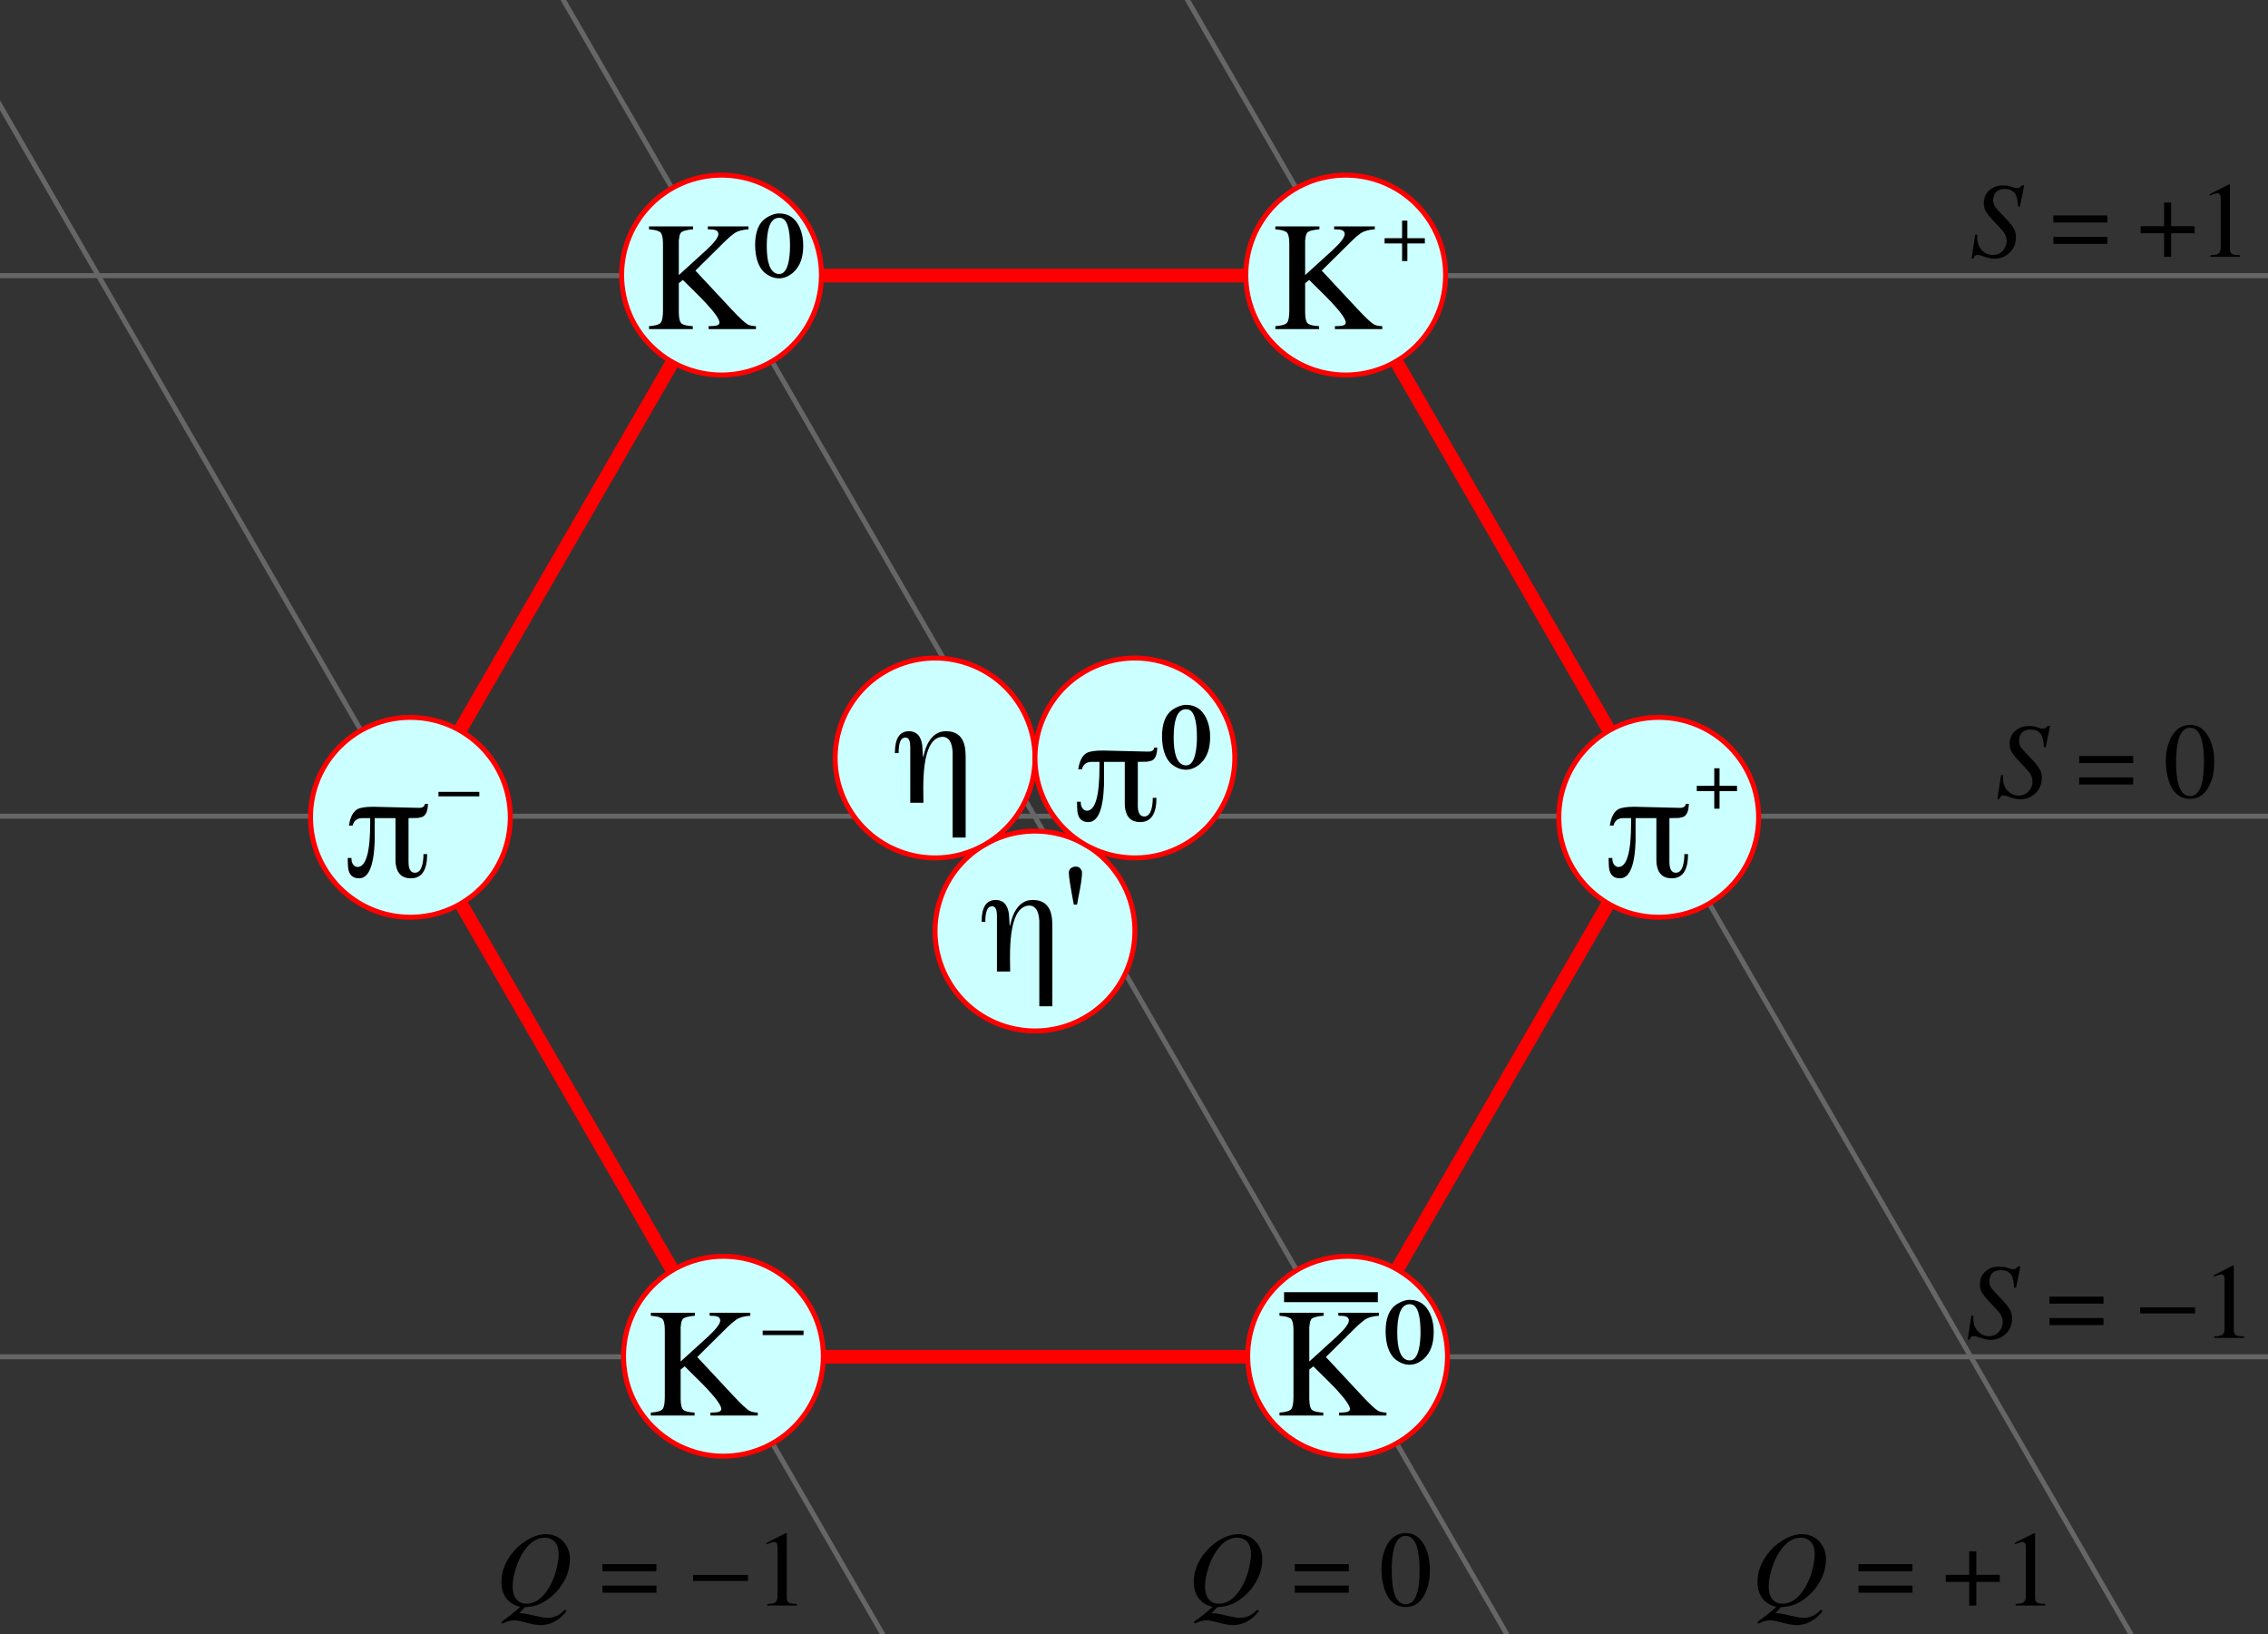 <?xml version="1.0" encoding="UTF-8" standalone="no"?>
<!-- Created with Inkscape (http://www.inkscape.org/) -->
<svg
   xmlns:svg="http://www.w3.org/2000/svg"
   xmlns="http://www.w3.org/2000/svg"
   version="1.0"
   width="909"
   height="655"
   id="svg2">
  <rect width="100%" height="100%" fill="#333333" stroke="none"/>
  <defs
     id="defs4">
    <marker
       refX="0"
       refY="0"
       orient="auto"
       id="DotL"
       style="overflow:visible">
      <path
         d="M -2.5,-1 C -2.5,1.76 -4.74,4 -7.5,4 C -10.26,4 -12.5,1.76 -12.5,-1 C -12.5,-3.76 -10.26,-6 -7.5,-6 C -4.74,-6 -2.5,-3.76 -2.5,-1 z"
         transform="matrix(0.8,0,0,0.8,5.92,0.8)"
         id="path3395"
         style="fill-rule:evenodd;stroke:#000000;stroke-width:1pt;marker-start:none;marker-end:none" />
    </marker>
  </defs>
  <g
     transform="translate(274.5,-307.719)"
     id="layer1">
    <path
       d="M 584.673,971.474 L 195.405,297.243"
       id="path3313"
       style="fill:none;fill-opacity:1;fill-rule:evenodd;stroke:#666666;stroke-width:2;stroke-linecap:square;stroke-linejoin:bevel;stroke-miterlimit:4;stroke-dasharray:none;stroke-dashoffset:0;stroke-opacity:1" />
    <path
       d="M 84.356,971.474 L -310.312,287.889"
       id="path3318"
       style="fill:none;fill-opacity:1;fill-rule:evenodd;stroke:#666666;stroke-width:2;stroke-linecap:square;stroke-linejoin:bevel;stroke-miterlimit:4;stroke-dasharray:none;stroke-dashoffset:0;stroke-opacity:1" />
    <path
       d="M 334.514,971.474 L -56.249,294.651"
       id="path3320"
       style="fill:none;fill-opacity:1;fill-rule:evenodd;stroke:#666666;stroke-width:2;stroke-linecap:square;stroke-linejoin:bevel;stroke-miterlimit:4;stroke-dasharray:none;stroke-dashoffset:0;stroke-opacity:1" />
    <path
       d="M -286.881,851.465 L 654.061,851.465"
       id="path3324"
       style="fill:none;fill-rule:evenodd;stroke:#666666;stroke-width:2;stroke-linecap:butt;stroke-linejoin:miter;stroke-miterlimit:4;stroke-dasharray:none;stroke-opacity:1" />
    <path
       d="M -286.881,634.821 L 654.061,634.821"
       id="path3326"
       style="fill:none;fill-rule:evenodd;stroke:#666666;stroke-width:2;stroke-linecap:butt;stroke-linejoin:miter;stroke-miterlimit:4;stroke-dasharray:none;stroke-opacity:1" />
    <path
       d="M -286.881,418.178 L 654.061,418.178"
       id="path3322"
       style="fill:none;fill-rule:evenodd;stroke:#666666;stroke-width:2;stroke-linecap:butt;stroke-linejoin:miter;stroke-miterlimit:4;stroke-dasharray:none;stroke-opacity:1" />
    <path
       d="M 539.727,110.458 L 664.806,327.102 L 539.727,543.746 L 289.568,543.746 L 164.489,327.102 L 289.568,110.458 L 539.727,110.458 z"
       transform="translate(-274.5,307.719)"
       id="path2541"
       style="opacity:1;fill:none;fill-opacity:1;fill-rule:evenodd;stroke:#ff0000;stroke-width:5.5;stroke-linecap:square;stroke-linejoin:bevel;stroke-miterlimit:4;stroke-dasharray:none;stroke-dashoffset:0;stroke-opacity:1" />
    <path
       d="M 578.522,109.607 C 578.527,131.724 560.599,149.656 538.482,149.656 C 516.365,149.656 498.438,131.724 498.443,109.607 C 498.438,87.49 516.365,69.559 538.482,69.559 C 560.599,69.559 578.527,87.49 578.522,109.607 L 578.522,109.607 z"
       transform="translate(-648.493,525.654)"
       id="path5167"
       style="opacity:1;fill:#ccffff;fill-opacity:1;fill-rule:evenodd;stroke:#ff0000;stroke-width:2;stroke-linecap:square;stroke-linejoin:bevel;stroke-miterlimit:4;stroke-dasharray:none;stroke-dashoffset:0;stroke-opacity:1" />
    <path
       d="M 578.522,109.607 C 578.527,131.724 560.599,149.656 538.482,149.656 C 516.365,149.656 498.438,131.724 498.443,109.607 C 498.438,87.49 516.365,69.559 538.482,69.559 C 560.599,69.559 578.527,87.49 578.522,109.607 L 578.522,109.607 z"
       transform="translate(-148.176,525.654)"
       id="path5169"
       style="opacity:1;fill:#ccffff;fill-opacity:1;fill-rule:evenodd;stroke:#ff0000;stroke-width:2;stroke-linecap:square;stroke-linejoin:bevel;stroke-miterlimit:4;stroke-dasharray:none;stroke-dashoffset:0;stroke-opacity:1" />
    <path
       d="M 578.522,109.607 C 578.527,131.724 560.599,149.656 538.482,149.656 C 516.365,149.656 498.438,131.724 498.443,109.607 C 498.438,87.49 516.365,69.559 538.482,69.559 C 560.599,69.559 578.527,87.49 578.522,109.607 L 578.522,109.607 z"
       transform="translate(-272.874,741.638)"
       id="path5171"
       style="opacity:1;fill:#ccffff;fill-opacity:1;fill-rule:evenodd;stroke:#ff0000;stroke-width:2;stroke-linecap:square;stroke-linejoin:bevel;stroke-miterlimit:4;stroke-dasharray:none;stroke-dashoffset:0;stroke-opacity:1" />
    <path
       d="M 578.522,109.607 C 578.527,131.724 560.599,149.656 538.482,149.656 C 516.365,149.656 498.438,131.724 498.443,109.607 C 498.438,87.49 516.365,69.559 538.482,69.559 C 560.599,69.559 578.527,87.49 578.522,109.607 L 578.522,109.607 z"
       transform="translate(-523.033,741.638)"
       id="path5173"
       style="opacity:1;fill:#ccffff;fill-opacity:1;fill-rule:evenodd;stroke:#ff0000;stroke-width:2;stroke-linecap:square;stroke-linejoin:bevel;stroke-miterlimit:4;stroke-dasharray:none;stroke-dashoffset:0;stroke-opacity:1" />
    <g
       transform="matrix(-0.5,0.866,-0.866,-0.5,760.325,830.872)"
       id="g5195">
      <path
         d="M 578.522,109.607 C 578.527,131.724 560.599,149.656 538.482,149.656 C 516.365,149.656 498.438,131.724 498.443,109.607 C 498.438,87.49 516.365,69.559 538.482,69.559 C 560.599,69.559 578.527,87.49 578.522,109.607 L 578.522,109.607 z"
         transform="matrix(0.5,-0.866,-0.866,-0.5,5.761,1133.105)"
         id="path5175"
         style="fill:#ccffff;fill-opacity:1;fill-rule:evenodd;stroke:#ff0000;stroke-width:2;stroke-linecap:square;stroke-linejoin:bevel;stroke-miterlimit:4;stroke-dasharray:none;stroke-dashoffset:0;stroke-opacity:1" />
      <path
         d="M 578.522,109.607 C 578.527,131.724 560.599,149.656 538.482,149.656 C 516.365,149.656 498.438,131.724 498.443,109.607 C 498.438,87.49 516.365,69.559 538.482,69.559 C 560.599,69.559 578.527,87.49 578.522,109.607 L 578.522,109.607 z"
         transform="matrix(0.5,-0.866,-0.866,-0.5,-34.279,1202.456)"
         id="path5179"
         style="fill:#ccffff;fill-opacity:1;fill-rule:evenodd;stroke:#ff0000;stroke-width:2;stroke-linecap:square;stroke-linejoin:bevel;stroke-miterlimit:4;stroke-dasharray:none;stroke-dashoffset:0;stroke-opacity:1" />
      <path
         d="M 578.522,109.607 C 578.527,131.724 560.599,149.656 538.482,149.656 C 516.365,149.656 498.438,131.724 498.443,109.607 C 498.438,87.49 516.365,69.559 538.482,69.559 C 560.599,69.559 578.527,87.49 578.522,109.607 L 578.522,109.607 z"
         transform="matrix(0.5,-0.866,-0.866,-0.5,-74.323,1133.105)"
         id="path5193"
         style="fill:#ccffff;fill-opacity:1;fill-rule:evenodd;stroke:#ff0000;stroke-width:2;stroke-linecap:square;stroke-linejoin:bevel;stroke-miterlimit:4;stroke-dasharray:none;stroke-dashoffset:0;stroke-opacity:1" />
    </g>
    <path
       d="M 578.522,109.607 C 578.527,131.724 560.599,149.656 538.482,149.656 C 516.365,149.656 498.438,131.724 498.443,109.607 C 498.438,87.49 516.365,69.559 538.482,69.559 C 560.599,69.559 578.527,87.49 578.522,109.607 L 578.522,109.607 z"
       transform="translate(-273.636,308.35)"
       id="path5138"
       style="opacity:1;fill:#ccffff;fill-opacity:1;fill-rule:evenodd;stroke:#ff0000;stroke-width:2;stroke-linecap:square;stroke-linejoin:bevel;stroke-miterlimit:4;stroke-dasharray:none;stroke-dashoffset:0;stroke-opacity:1" />
    <path
       d="M 578.522,109.607 C 578.527,131.724 560.599,149.656 538.482,149.656 C 516.365,149.656 498.438,131.724 498.443,109.607 C 498.438,87.49 516.365,69.559 538.482,69.559 C 560.599,69.559 578.527,87.49 578.522,109.607 L 578.522,109.607 z"
       transform="translate(-523.795,308.35)"
       id="path5165"
       style="opacity:1;fill:#ccffff;fill-opacity:1;fill-rule:evenodd;stroke:#ff0000;stroke-width:2;stroke-linecap:square;stroke-linejoin:bevel;stroke-miterlimit:4;stroke-dasharray:none;stroke-dashoffset:0;stroke-opacity:1" />
    <path
       d="M 9.194,399.622 L 9.194,398.442 L 25.49,398.442 L 25.49,399.622 C 23.044,399.788 21.199,400.286 19.955,401.116 L 17.964,402.671 C 17.466,403.127 16.824,403.728 16.037,404.474 L 4.219,416.167 L 18.712,431.717 C 21.904,435.117 24.061,437.129 25.181,437.752 C 26.009,438.167 27.108,438.394 28.476,438.435 L 28.476,439.617 L 9.505,439.617 L 9.505,438.435 C 10.003,438.394 10.583,438.374 11.248,438.374 C 12.989,438.291 13.86,437.834 13.86,437.006 C 13.86,435.678 11.952,432.962 8.137,428.857 C 7.39,428.069 6.602,427.261 5.773,426.431 L -0.819,419.901 L -2.436,421.207 L -2.436,432.837 C -2.436,435.284 -2.043,436.819 -1.256,437.44 C -0.551,437.979 0.922,438.311 3.162,438.435 L 3.162,439.617 L -14.38,439.617 L -14.38,438.435 C -11.85,438.269 -10.275,437.793 -9.653,437.006 C -9.072,436.259 -8.782,434.642 -8.782,432.154 L -8.782,405.22 C -8.782,402.858 -9.176,401.344 -9.963,400.68 L -11.083,400.182 C -11.787,399.933 -12.886,399.746 -14.38,399.622 L -14.38,398.442 L 3.285,398.442 L 3.285,399.622 C 0.589,399.83 -1.069,400.307 -1.69,401.054 L -2.127,402.048 L -2.436,404.1 C -2.436,404.433 -2.436,404.806 -2.436,405.22 L -2.436,417.972 L 8.573,407.957 C 11.807,404.972 13.423,402.837 13.423,401.551 C 13.423,400.556 12.801,399.955 11.557,399.748 C 11.351,399.706 11.102,399.685 10.811,399.685 C 10.23,399.685 9.691,399.664 9.194,399.622 L 9.194,399.622 z M 37.785,393.26 C 41.516,393.26 44.233,395.085 45.934,398.735 C 46.68,400.352 47.157,402.197 47.363,404.27 C 47.405,404.933 47.426,405.597 47.426,406.261 C 47.426,410.864 46.161,414.347 43.631,416.711 C 43.425,416.917 43.197,417.124 42.948,417.331 C 41.247,418.617 39.526,419.26 37.785,419.26 C 35.587,419.26 33.534,418.41 31.627,416.711 C 29.388,414.471 28.227,410.905 28.144,406.012 C 28.144,400.704 29.574,397.075 32.436,395.126 C 34.343,393.882 36.126,393.26 37.785,393.26 L 37.785,393.26 z M 37.785,395.003 C 34.841,395.003 33.204,398.009 32.872,404.021 C 32.83,404.768 32.809,405.535 32.809,406.322 C 32.809,412.874 34.136,416.565 36.79,417.394 C 37.122,417.478 37.453,417.519 37.785,417.519 C 40.065,417.519 41.454,415.01 41.953,409.993 C 42.077,408.873 42.139,407.649 42.139,406.322 C 42.139,399.355 40.936,395.603 38.531,395.064 C 38.283,395.023 38.034,395.003 37.785,395.003 L 37.785,395.003 z"
       id="text5206"
       style="font-size:62.2px;font-style:normal;font-variant:normal;font-weight:normal;font-stretch:normal;text-align:center;text-anchor:middle;fill:#000000;fill-opacity:1;stroke:none;stroke-width:1px;stroke-linecap:butt;stroke-linejoin:miter;stroke-opacity:1;font-family:FreeSerif;-inkscape-font-specification:FreeSerif" />
    <path
       d="M 260.219,399.622 L 260.219,398.442 L 276.515,398.442 L 276.515,399.622 C 274.069,399.788 272.224,400.286 270.98,401.116 L 268.988,402.671 C 268.491,403.127 267.849,403.728 267.062,404.474 L 255.244,416.167 L 269.736,431.717 C 272.929,435.117 275.085,437.129 276.205,437.752 C 277.034,438.167 278.133,438.394 279.501,438.435 L 279.501,439.617 L 260.53,439.617 L 260.53,438.435 C 261.027,438.394 261.608,438.374 262.273,438.374 C 264.014,438.291 264.884,437.834 264.884,437.006 C 264.884,435.678 262.977,432.962 259.161,428.857 C 258.415,428.069 257.627,427.261 256.798,426.431 L 250.206,419.901 L 248.588,421.207 L 248.588,432.837 C 248.588,435.284 248.982,436.819 249.769,437.44 C 250.474,437.979 251.946,438.311 254.186,438.435 L 254.186,439.617 L 236.645,439.617 L 236.645,438.435 C 239.175,438.269 240.75,437.793 241.372,437.006 C 241.952,436.259 242.243,434.642 242.243,432.154 L 242.243,405.22 C 242.243,402.858 241.849,401.344 241.062,400.68 L 239.942,400.182 C 239.237,399.933 238.138,399.746 236.645,399.622 L 236.645,398.442 L 254.31,398.442 L 254.31,399.622 C 251.614,399.83 249.956,400.307 249.334,401.054 L 248.898,402.048 L 248.588,404.1 C 248.588,404.433 248.588,404.806 248.588,405.22 L 248.588,417.972 L 259.598,407.957 C 262.831,404.972 264.448,402.837 264.448,401.551 C 264.448,400.556 263.826,399.955 262.582,399.748 C 262.376,399.706 262.127,399.685 261.836,399.685 C 261.255,399.685 260.716,399.664 260.219,399.622 L 260.219,399.622 z M 287.447,403.179 L 287.447,396.139 L 289.56,396.139 L 289.56,403.179 L 296.568,403.179 L 296.568,405.291 L 289.56,405.291 L 289.56,412.331 L 287.447,412.331 L 287.447,405.291 L 280.44,405.291 L 280.44,403.179 L 287.447,403.179 z"
       id="text5210"
       style="font-size:62.2px;font-style:normal;font-variant:normal;font-weight:normal;font-stretch:normal;text-align:center;text-anchor:middle;fill:#000000;fill-opacity:1;stroke:none;stroke-width:1px;stroke-linecap:butt;stroke-linejoin:miter;stroke-opacity:1;font-family:FreeSerif;-inkscape-font-specification:FreeSerif" />
    <path
       d="M 402.369,629.859 C 402.327,632.804 401.54,634.566 400.006,635.146 L 398.389,635.52 L 394.594,635.582 L 394.594,653.184 C 394.594,656.046 395.465,657.476 397.206,657.476 C 399.197,657.476 400.317,655.341 400.566,651.07 C 400.566,650.697 400.566,650.344 400.566,650.013 L 402.058,650.013 C 402.058,656.482 399.881,659.716 395.526,659.716 C 392.251,659.716 390.281,658.099 389.617,654.864 C 389.451,654.159 389.368,653.392 389.368,652.562 L 389.368,635.582 L 381.035,635.582 L 381.035,644.787 C 380.702,654.74 378.608,659.716 374.752,659.716 C 372.223,659.716 370.771,658.348 370.398,655.61 C 370.316,655.071 370.254,653.724 370.212,651.567 L 371.704,651.567 C 371.704,653.184 372.181,654.283 373.135,654.864 C 373.425,655.072 373.756,655.176 374.13,655.176 C 377.53,655.176 379.23,649.308 379.23,637.572 L 379.23,635.582 L 376.121,635.582 C 374.089,635.582 372.803,636.494 372.264,638.318 C 372.222,638.401 372.201,638.485 372.201,638.568 L 370.709,638.568 C 371.248,635.126 372.409,632.928 374.192,631.974 C 375.436,631.353 377.551,631.042 380.536,631.042 L 398.637,631.477 L 398.823,631.477 C 400.233,631.477 401.021,630.938 401.187,629.859 L 402.369,629.859 z M 412.569,622.655 L 412.569,615.615 L 414.682,615.615 L 414.682,622.655 L 421.689,622.655 L 421.689,624.767 L 414.682,624.767 L 414.682,631.807 L 412.569,631.807 L 412.569,624.767 L 405.561,624.767 L 405.561,622.655 L 412.569,622.655 z"
       id="text5216"
       style="font-size:62.2px;font-style:normal;font-variant:normal;font-weight:normal;font-stretch:normal;text-align:center;text-anchor:middle;fill:#000000;fill-opacity:1;stroke:none;stroke-width:1px;stroke-linecap:butt;stroke-linejoin:miter;stroke-opacity:1;font-family:FreeSerif;-inkscape-font-specification:FreeSerif" />
    <path
       d="M -102.989,629.859 C -103.031,632.804 -103.819,634.566 -105.352,635.146 L -106.969,635.52 L -110.764,635.582 L -110.764,653.184 C -110.764,656.046 -109.893,657.476 -108.152,657.476 C -106.162,657.476 -105.042,655.341 -104.792,651.07 C -104.792,650.697 -104.792,650.344 -104.792,650.013 L -103.3,650.013 C -103.3,656.482 -105.478,659.716 -109.832,659.716 C -113.107,659.716 -115.077,658.099 -115.741,654.864 C -115.907,654.159 -115.99,653.392 -115.99,652.562 L -115.99,635.582 L -124.323,635.582 L -124.323,644.787 C -124.656,654.74 -126.75,659.716 -130.606,659.716 C -133.136,659.716 -134.587,658.348 -134.96,655.61 C -135.043,655.071 -135.105,653.724 -135.146,651.567 L -133.654,651.567 C -133.654,653.184 -133.177,654.283 -132.223,654.864 C -131.933,655.072 -131.602,655.176 -131.228,655.176 C -127.828,655.176 -126.128,649.308 -126.128,637.572 L -126.128,635.582 L -129.237,635.582 C -131.27,635.582 -132.555,636.494 -133.094,638.318 C -133.136,638.401 -133.157,638.485 -133.157,638.568 L -134.649,638.568 C -134.11,635.126 -132.949,632.928 -131.166,631.974 C -129.922,631.353 -127.807,631.042 -124.822,631.042 L -106.721,631.477 L -106.535,631.477 C -105.125,631.477 -104.337,630.938 -104.172,629.859 L -102.989,629.859 z M -82.389,626.852 L -98.772,626.852 L -98.772,625.06 L -82.389,625.06 L -82.389,626.852 z"
       id="text5222"
       style="font-size:62.2px;font-style:normal;font-variant:normal;font-weight:normal;font-stretch:normal;text-align:center;text-anchor:middle;fill:#000000;fill-opacity:1;stroke:none;stroke-width:1px;stroke-linecap:butt;stroke-linejoin:miter;stroke-opacity:1;font-family:FreeSerif;-inkscape-font-specification:FreeSerif" />
    <path
       d="M 9.927,835.016 L 9.927,833.835 L 26.223,833.835 L 26.223,835.016 C 23.777,835.181 21.932,835.679 20.688,836.509 L 18.697,838.064 C 18.2,838.52 17.557,839.121 16.77,839.867 L 4.952,851.56 L 19.445,867.11 C 22.638,870.511 24.794,872.522 25.914,873.145 C 26.743,873.56 27.841,873.787 29.209,873.828 L 29.209,875.011 L 10.239,875.011 L 10.239,873.828 C 10.736,873.787 11.317,873.767 11.981,873.767 C 13.722,873.684 14.593,873.228 14.593,872.399 C 14.593,871.071 12.685,868.355 8.87,864.25 C 8.123,863.463 7.336,862.654 6.507,861.824 L -0.086,855.294 L -1.703,856.6 L -1.703,868.23 C -1.703,870.678 -1.309,872.212 -0.522,872.833 C 0.183,873.372 1.655,873.704 3.895,873.828 L 3.895,875.011 L -13.646,875.011 L -13.646,873.828 C -11.117,873.662 -9.541,873.186 -8.92,872.399 C -8.339,871.652 -8.049,870.035 -8.049,867.547 L -8.049,840.613 C -8.049,838.251 -8.442,836.737 -9.229,836.073 L -10.349,835.576 C -11.054,835.326 -12.153,835.14 -13.646,835.016 L -13.646,833.835 L 4.018,833.835 L 4.018,835.016 C 1.323,835.223 -0.336,835.7 -0.957,836.447 L -1.393,837.441 L -1.703,839.493 C -1.703,839.826 -1.703,840.2 -1.703,840.613 L -1.703,853.365 L 9.307,843.351 C 12.54,840.365 14.157,838.23 14.157,836.944 C 14.157,835.949 13.535,835.348 12.291,835.141 C 12.084,835.099 11.836,835.078 11.545,835.078 C 10.964,835.078 10.425,835.057 9.927,835.016 L 9.927,835.016 z M 47.557,842.769 L 31.173,842.769 L 31.173,840.977 L 47.557,840.977 L 47.557,842.769 z"
       id="text5234"
       style="font-size:62.2px;font-style:normal;font-variant:normal;font-weight:normal;font-stretch:normal;text-align:center;text-anchor:middle;fill:#000000;fill-opacity:1;stroke:none;stroke-width:1px;stroke-linecap:butt;stroke-linejoin:miter;stroke-opacity:1;font-family:FreeSerif;-inkscape-font-specification:FreeSerif" />
    <path
       d="M 261.888,835.016 L 261.888,833.835 L 278.184,833.835 L 278.184,835.016 C 275.738,835.181 273.893,835.679 272.649,836.509 L 270.658,838.064 C 270.16,838.52 269.518,839.121 268.731,839.867 L 256.913,851.56 L 271.406,867.11 C 274.598,870.511 276.755,872.522 277.875,873.145 C 278.704,873.56 279.802,873.787 281.17,873.828 L 281.17,875.011 L 262.199,875.011 L 262.199,873.828 C 262.697,873.787 263.278,873.767 263.942,873.767 C 265.683,873.684 266.554,873.228 266.554,872.399 C 266.554,871.071 264.646,868.355 260.831,864.25 C 260.084,863.463 259.296,862.654 258.468,861.824 L 251.875,855.294 L 250.258,856.6 L 250.258,868.23 C 250.258,870.678 250.651,872.212 251.439,872.833 C 252.143,873.372 253.616,873.704 255.856,873.828 L 255.856,875.011 L 238.314,875.011 L 238.314,873.828 C 240.844,873.662 242.42,873.186 243.041,872.399 C 243.622,871.652 243.912,870.035 243.912,867.547 L 243.912,840.613 C 243.912,838.251 243.519,836.737 242.731,836.073 L 241.612,835.576 C 240.907,835.326 239.808,835.14 238.314,835.016 L 238.314,833.835 L 255.979,833.835 L 255.979,835.016 C 253.284,835.223 251.625,835.7 251.004,836.447 L 250.567,837.441 L 250.258,839.493 C 250.258,839.826 250.258,840.2 250.258,840.613 L 250.258,853.365 L 261.267,843.351 C 264.501,840.365 266.117,838.23 266.117,836.944 C 266.117,835.949 265.495,835.348 264.251,835.141 C 264.045,835.099 263.796,835.078 263.505,835.078 C 262.924,835.078 262.385,835.057 261.888,835.016 L 261.888,835.016 z M 290.479,828.653 C 294.211,828.653 296.927,830.478 298.628,834.128 C 299.374,835.745 299.851,837.59 300.057,839.663 C 300.099,840.326 300.12,840.99 300.12,841.654 C 300.12,846.257 298.855,849.74 296.325,852.104 C 296.119,852.31 295.891,852.517 295.642,852.724 C 293.941,854.01 292.22,854.653 290.479,854.653 C 288.281,854.653 286.228,853.803 284.321,852.104 C 282.082,849.864 280.921,846.298 280.838,841.405 C 280.838,836.097 282.268,832.468 285.13,830.519 C 287.037,829.275 288.82,828.653 290.479,828.653 L 290.479,828.653 z M 290.479,830.396 C 287.535,830.396 285.898,833.402 285.566,839.414 C 285.524,840.161 285.504,840.928 285.504,841.715 C 285.504,848.268 286.83,851.958 289.484,852.787 C 289.816,852.871 290.147,852.912 290.479,852.912 C 292.759,852.912 294.149,850.404 294.647,845.386 C 294.771,844.266 294.833,843.042 294.833,841.715 C 294.833,834.749 293.63,830.996 291.225,830.457 C 290.977,830.416 290.728,830.396 290.479,830.396 L 290.479,830.396 z"
       id="text5240"
       style="font-size:62.2px;font-style:normal;font-variant:normal;font-weight:normal;font-stretch:normal;text-align:center;text-anchor:middle;fill:#000000;fill-opacity:1;stroke:none;stroke-width:1px;stroke-linecap:butt;stroke-linejoin:miter;stroke-opacity:1;font-family:FreeSerif;-inkscape-font-specification:FreeSerif" />
    <path
       d="M 240.146,827.576 L 277.729,827.576"
       id="path5244"
       style="fill:none;fill-rule:evenodd;stroke:#000000;stroke-width:4;stroke-linecap:butt;stroke-linejoin:miter;stroke-miterlimit:4;stroke-dasharray:none;stroke-opacity:1" />
    <path
       d="M 189.308,607.319 C 189.266,610.263 188.478,612.026 186.945,612.605 L 185.327,612.979 L 181.533,613.042 L 181.533,630.644 C 181.533,633.505 182.403,634.935 184.145,634.935 C 186.135,634.935 187.255,632.8 187.505,628.529 C 187.505,628.156 187.505,627.803 187.505,627.472 L 188.997,627.472 C 188.997,633.941 186.819,637.175 182.465,637.175 C 179.19,637.175 177.22,635.558 176.556,632.324 C 176.39,631.619 176.307,630.851 176.307,630.021 L 176.307,613.042 L 167.974,613.042 L 167.974,622.246 C 167.641,632.199 165.547,637.175 161.691,637.175 C 159.161,637.175 157.71,635.807 157.337,633.07 C 157.254,632.53 157.192,631.183 157.151,629.026 L 158.643,629.026 C 158.643,630.644 159.12,631.743 160.074,632.324 C 160.364,632.531 160.695,632.635 161.068,632.635 C 164.469,632.635 166.169,626.767 166.169,615.031 L 166.169,613.042 L 163.06,613.042 C 161.027,613.042 159.742,613.953 159.202,615.777 C 159.161,615.861 159.14,615.944 159.14,616.028 L 157.648,616.028 C 158.187,612.585 159.348,610.387 161.131,609.433 C 162.375,608.812 164.49,608.501 167.475,608.501 L 185.576,608.936 L 185.762,608.936 C 187.172,608.936 187.959,608.397 188.125,607.319 L 189.308,607.319 z M 200.87,590.196 C 204.602,590.196 207.318,592.02 209.019,595.67 C 209.765,597.287 210.242,599.132 210.448,601.205 C 210.49,601.868 210.511,602.532 210.511,603.196 C 210.511,607.799 209.246,611.282 206.716,613.646 C 206.51,613.852 206.282,614.059 206.033,614.267 C 204.332,615.552 202.611,616.195 200.87,616.195 C 198.672,616.195 196.619,615.345 194.712,613.646 C 192.473,611.406 191.312,607.84 191.229,602.948 C 191.229,597.639 192.659,594.01 195.521,592.062 C 197.428,590.818 199.211,590.196 200.87,590.196 L 200.87,590.196 z M 200.87,591.938 C 197.926,591.938 196.289,594.944 195.957,600.956 C 195.916,601.703 195.895,602.47 195.895,603.257 C 195.895,609.81 197.221,613.5 199.875,614.329 C 200.207,614.413 200.538,614.455 200.87,614.455 C 203.15,614.455 204.54,611.946 205.038,606.928 C 205.162,605.808 205.224,604.585 205.224,603.257 C 205.224,596.291 204.021,592.538 201.616,591.999 C 201.368,591.958 201.119,591.938 200.87,591.938 L 200.87,591.938 z"
       id="text5246"
       style="font-size:62.2px;font-style:normal;font-variant:normal;font-weight:normal;font-stretch:normal;text-align:center;text-anchor:middle;fill:#000000;fill-opacity:1;stroke:none;stroke-width:1px;stroke-linecap:butt;stroke-linejoin:miter;stroke-opacity:1;font-family:FreeSerif;-inkscape-font-specification:FreeSerif" />
    <path
       d="M 112.529,643.367 L 107.303,643.367 L 107.303,609.158 C 107.096,605.219 105.81,603.166 103.448,603 C 98.181,603 95.548,609.884 95.548,623.651 L 95.61,629.435 L 90.324,629.435 L 90.324,607.104 C 90.324,604.907 89.847,603.663 88.892,603.372 C 88.727,603.331 88.519,603.31 88.27,603.31 C 86.529,603.31 85.658,605.383 85.658,609.53 L 84.166,609.53 C 84.166,603.684 86.052,600.76 89.824,600.76 C 92.811,600.76 94.574,602.605 95.113,606.296 L 95.424,610.961 L 95.61,610.961 C 96.647,605.86 98.678,602.647 101.705,601.32 C 102.618,600.947 103.592,600.76 104.629,600.76 C 108.983,600.76 111.533,602.979 112.28,607.415 C 112.446,608.494 112.529,609.759 112.529,611.21 L 112.529,643.367 z"
       id="text5250"
       style="font-size:62.2px;font-style:normal;font-variant:normal;font-weight:normal;font-stretch:normal;text-align:center;text-anchor:middle;fill:#000000;fill-opacity:1;stroke:none;stroke-width:1px;stroke-linecap:butt;stroke-linejoin:miter;stroke-opacity:1;font-family:FreeSerif;-inkscape-font-specification:FreeSerif" />
    <path
       d="M 147.277,710.99 L 142.051,710.99 L 142.051,676.78 C 141.843,672.841 140.558,670.788 138.196,670.623 C 132.929,670.623 130.295,677.506 130.295,691.273 L 130.358,697.057 L 125.072,697.057 L 125.072,674.726 C 125.072,672.53 124.594,671.286 123.64,670.995 C 123.475,670.953 123.267,670.932 123.018,670.932 C 121.276,670.932 120.406,673.005 120.406,677.152 L 118.914,677.152 C 118.914,671.306 120.8,668.383 124.572,668.383 C 127.559,668.383 129.322,670.228 129.861,673.918 L 130.172,678.584 L 130.358,678.584 C 131.394,673.483 133.426,670.269 136.453,668.943 C 137.366,668.569 138.34,668.383 139.376,668.383 C 143.731,668.383 146.281,670.601 147.028,675.038 C 147.194,676.116 147.277,677.381 147.277,678.832 L 147.277,710.99 z M 157.18,670.249 L 155.872,670.249 C 154.545,663.241 153.882,659.011 153.882,657.559 C 153.882,656.399 154.442,655.611 155.562,655.196 C 155.894,655.072 156.225,655.01 156.557,655.01 C 157.717,655.01 158.526,655.528 158.983,656.565 C 159.107,656.854 159.169,657.166 159.169,657.498 C 159.169,659.406 158.651,662.826 157.614,667.76 L 157.18,670.249 z"
       id="text5254"
       style="font-size:62.2px;font-style:normal;font-variant:normal;font-weight:normal;font-stretch:normal;text-align:center;text-anchor:middle;fill:#000000;fill-opacity:1;stroke:none;stroke-width:1px;stroke-linecap:butt;stroke-linejoin:miter;stroke-opacity:1;font-family:FreeSerif;-inkscape-font-specification:FreeSerif" />
    <path
       d="M 535.065,390.53 L 534.293,390.401 C 534.207,387.824 533.749,386.034 532.919,385.032 C 532.002,383.973 530.728,383.444 529.097,383.444 C 526.834,383.444 525.36,384.303 524.673,386.02 L 524.415,387.222 C 524.386,387.423 524.372,387.624 524.372,387.824 C 524.372,388.969 524.658,389.943 525.231,390.744 C 525.718,391.403 526.849,392.634 528.623,394.438 C 531.086,396.929 532.56,398.862 533.047,400.236 C 533.334,400.98 533.477,401.839 533.477,402.813 C 533.477,405.591 532.432,407.824 530.342,409.513 C 528.767,410.773 526.92,411.403 524.802,411.403 C 523.599,411.403 522.11,411.074 520.335,410.415 C 519.247,410.042 518.502,409.856 518.101,409.856 C 517.3,409.856 516.756,410.329 516.47,411.275 L 515.696,411.275 L 517.156,401.696 L 518.016,401.783 C 517.958,402.184 517.93,402.513 517.93,402.77 C 517.93,405.318 518.803,407.28 520.55,408.654 C 521.609,409.485 522.825,409.9 524.2,409.9 C 526.176,409.9 527.693,409.084 528.753,407.451 C 529.411,406.507 529.74,405.419 529.74,404.188 C 529.74,402.842 529.253,401.568 528.28,400.364 C 527.993,400.021 527.621,399.606 527.163,399.119 C 526.877,398.805 526.318,398.204 525.488,397.316 C 524.773,396.514 524.214,395.913 523.813,395.512 C 522.095,393.68 521.093,392.177 520.807,391.002 C 520.664,390.487 520.593,389.886 520.593,389.199 C 520.593,386.622 521.624,384.661 523.685,383.315 C 524.973,382.456 526.49,382.027 528.237,382.027 C 529.697,382.027 530.914,382.227 531.888,382.627 C 532.804,382.942 533.462,383.1 533.864,383.1 C 534.579,383.1 535.152,382.842 535.582,382.327 C 535.639,382.212 535.71,382.098 535.795,381.983 L 536.784,381.983 L 535.065,390.53 z M 570.112,394.052 L 570.112,396.886 L 548.466,396.886 L 548.466,394.052 L 570.112,394.052 z M 570.112,402.641 L 570.112,405.476 L 548.466,405.476 L 548.466,402.641 L 570.112,402.641 z M 592.851,398.346 L 592.851,388.897 L 595.686,388.897 L 595.686,398.346 L 605.091,398.346 L 605.091,401.181 L 595.686,401.181 L 595.686,410.63 L 592.851,410.63 L 592.851,401.181 L 583.445,401.181 L 583.445,398.346 L 592.851,398.346 z M 618.896,381.597 L 619.241,381.682 L 619.241,407.451 C 619.241,408.568 619.57,409.284 620.228,409.599 C 620.772,409.828 621.804,409.957 623.321,409.985 L 623.321,410.63 L 611.468,410.63 L 611.468,409.985 C 612.928,409.957 613.944,409.771 614.516,409.426 C 615.204,409.026 615.548,408.096 615.548,406.636 L 615.548,387.18 C 615.548,385.835 615.118,385.162 614.259,385.162 C 613.772,385.162 613.127,385.319 612.326,385.634 L 611.166,386.106 L 611.166,385.505 L 618.896,381.597 z"
       id="text5258"
       style="font-size:42.948px;font-style:normal;font-variant:normal;font-weight:normal;font-stretch:normal;text-align:center;text-anchor:middle;fill:#000000;fill-opacity:1;stroke:none;stroke-width:1px;stroke-linecap:butt;stroke-linejoin:miter;stroke-opacity:1;font-family:FreeSerif;-inkscape-font-specification:FreeSerif" />
    <path
       d="M 545.426,607.174 L 544.654,607.044 C 544.567,604.468 544.109,602.678 543.279,601.676 C 542.362,600.617 541.088,600.087 539.457,600.087 C 537.195,600.087 535.72,600.946 535.033,602.664 L 534.775,603.866 C 534.746,604.067 534.732,604.267 534.732,604.468 C 534.732,605.613 535.018,606.587 535.592,607.388 C 536.078,608.047 537.209,609.278 538.984,611.081 C 541.446,613.572 542.92,615.505 543.407,616.88 C 543.694,617.624 543.837,618.483 543.837,619.456 C 543.837,622.234 542.792,624.468 540.702,626.157 C 539.127,627.417 537.281,628.047 535.162,628.047 C 533.959,628.047 532.47,627.717 530.695,627.058 C 529.607,626.686 528.863,626.5 528.462,626.5 C 527.66,626.5 527.116,626.973 526.83,627.918 L 526.056,627.918 L 527.517,618.34 L 528.376,618.426 C 528.319,618.827 528.29,619.156 528.29,619.413 C 528.29,621.962 529.163,623.924 530.91,625.298 C 531.969,626.128 533.186,626.543 534.56,626.543 C 536.536,626.543 538.054,625.727 539.113,624.095 C 539.771,623.15 540.1,622.063 540.1,620.831 C 540.1,619.486 539.614,618.211 538.64,617.008 C 538.354,616.665 537.981,616.25 537.524,615.763 C 537.237,615.448 536.679,614.847 535.849,613.96 C 535.133,613.157 534.575,612.556 534.173,612.156 C 532.456,610.324 531.453,608.82 531.167,607.646 C 531.024,607.13 530.953,606.529 530.953,605.842 C 530.953,603.266 531.984,601.304 534.045,599.959 C 535.333,599.1 536.85,598.67 538.597,598.67 C 540.057,598.67 541.274,598.871 542.249,599.271 C 543.164,599.586 543.823,599.744 544.224,599.744 C 544.939,599.744 545.512,599.486 545.942,598.971 C 545.999,598.856 546.07,598.742 546.156,598.627 L 547.144,598.627 L 545.426,607.174 z M 580.472,610.696 L 580.472,613.53 L 558.826,613.53 L 558.826,610.696 L 580.472,610.696 z M 580.472,619.285 L 580.472,622.12 L 558.826,622.12 L 558.826,619.285 L 580.472,619.285 z M 603.426,598.241 C 606.433,598.241 608.823,599.787 610.598,602.879 C 612.173,605.599 612.961,609.006 612.961,613.101 C 612.961,617.309 612.102,620.831 610.383,623.665 C 609.896,624.467 609.381,625.126 608.838,625.642 C 607.32,627.131 605.459,627.875 603.254,627.875 C 600.706,627.875 598.616,626.902 596.984,624.955 C 595.409,623.094 594.35,620.259 593.805,616.45 C 593.633,615.219 593.547,614.016 593.547,612.843 C 593.547,608.806 594.392,605.356 596.082,602.492 C 596.569,601.69 597.098,601.017 597.671,600.474 C 599.245,598.985 601.164,598.241 603.426,598.241 L 603.426,598.241 z M 603.297,599.357 C 599.775,599.357 597.9,603.48 597.671,611.726 C 597.671,612.213 597.671,612.714 597.671,613.229 C 597.671,622.249 599.532,626.758 603.254,626.758 C 606.976,626.758 608.838,622.234 608.838,613.186 C 608.838,605.026 607.363,600.474 604.414,599.529 L 603.341,599.357 L 603.297,599.357 z"
       id="text5280"
       style="font-size:42.948px;font-style:normal;font-variant:normal;font-weight:normal;font-stretch:normal;text-align:center;text-anchor:middle;fill:#000000;fill-opacity:1;stroke:none;stroke-width:1px;stroke-linecap:butt;stroke-linejoin:miter;stroke-opacity:1;font-family:FreeSerif;-inkscape-font-specification:FreeSerif" />
    <path
       d="M 533.514,823.818 L 532.742,823.688 C 532.655,821.111 532.197,819.322 531.367,818.32 C 530.45,817.261 529.176,816.731 527.545,816.731 C 525.283,816.731 523.808,817.59 523.121,819.308 L 522.863,820.51 C 522.834,820.711 522.82,820.911 522.82,821.111 C 522.82,822.257 523.106,823.23 523.68,824.032 C 524.166,824.69 525.297,825.922 527.072,827.725 C 529.534,830.216 531.008,832.149 531.495,833.523 C 531.782,834.268 531.925,835.127 531.925,836.1 C 531.925,838.878 530.88,841.111 528.79,842.8 C 527.215,844.06 525.369,844.69 523.25,844.69 C 522.047,844.69 520.558,844.361 518.783,843.702 C 517.695,843.33 516.951,843.144 516.549,843.144 C 515.748,843.144 515.204,843.617 514.918,844.562 L 514.144,844.562 L 515.604,834.984 L 516.464,835.07 C 516.407,835.471 516.378,835.8 516.378,836.057 C 516.378,838.606 517.251,840.568 518.998,841.942 C 520.057,842.772 521.274,843.187 522.648,843.187 C 524.624,843.187 526.141,842.371 527.201,840.739 C 527.859,839.794 528.188,838.706 528.188,837.475 C 528.188,836.13 527.702,834.855 526.728,833.652 C 526.442,833.309 526.069,832.894 525.611,832.407 C 525.325,832.092 524.767,831.491 523.936,830.603 C 523.221,829.801 522.662,829.2 522.261,828.8 C 520.544,826.967 519.541,825.464 519.255,824.29 C 519.112,823.774 519.041,823.173 519.041,822.486 C 519.041,819.909 520.072,817.948 522.133,816.603 C 523.421,815.744 524.938,815.314 526.685,815.314 C 528.145,815.314 529.362,815.514 530.336,815.915 C 531.252,816.23 531.911,816.388 532.312,816.388 C 533.027,816.388 533.6,816.13 534.03,815.614 C 534.087,815.5 534.158,815.385 534.244,815.271 L 535.232,815.271 L 533.514,823.818 z M 568.56,827.34 L 568.56,830.173 L 546.914,830.173 L 546.914,827.34 L 568.56,827.34 z M 568.56,835.929 L 568.56,838.764 L 546.914,838.764 L 546.914,835.929 L 568.56,835.929 z M 605.258,834.082 L 583.268,834.082 L 583.268,831.677 L 605.258,831.677 L 605.258,834.082 z M 620.448,814.884 L 620.793,814.97 L 620.793,840.739 C 620.793,841.855 621.122,842.572 621.78,842.887 C 622.324,843.116 623.355,843.244 624.873,843.272 L 624.873,843.917 L 613.019,843.917 L 613.019,843.272 C 614.479,843.244 615.496,843.058 616.068,842.714 C 616.756,842.314 617.1,841.384 617.1,839.924 L 617.1,820.468 C 617.1,819.122 616.67,818.449 615.811,818.449 C 615.324,818.449 614.679,818.607 613.878,818.921 L 612.718,819.393 L 612.718,818.793 L 620.448,814.884 z"
       id="text5290"
       style="font-size:42.948px;font-style:normal;font-variant:normal;font-weight:normal;font-stretch:normal;text-align:center;text-anchor:middle;fill:#000000;fill-opacity:1;stroke:none;stroke-width:1px;stroke-linecap:butt;stroke-linejoin:miter;stroke-opacity:1;font-family:FreeSerif;-inkscape-font-specification:FreeSerif" />
    <path
       d="M 213.372,951.836 L 211.054,954.284 L 212.127,954.284 C 212.127,954.284 212.213,954.27 212.386,954.241 L 214.747,954.627 C 215.434,954.8 216.15,954.971 216.894,955.143 C 219.558,955.773 221.319,956.088 222.178,956.088 C 224.382,956.088 226.229,955.501 227.718,954.327 C 228.261,953.926 228.834,953.411 229.436,952.781 L 230.08,953.254 C 229.135,954.542 228.233,955.515 227.374,956.174 C 225.312,957.806 223.064,958.737 220.631,958.966 C 220.344,958.995 220.072,959.009 219.814,959.009 C 218.24,959.009 216.064,958.622 213.287,957.849 C 211.397,957.334 210.066,957.076 209.292,957.076 C 207.603,957.076 205.957,957.52 204.354,958.407 L 203.924,957.763 C 206.072,956.274 208.09,954.699 209.98,953.039 C 210.266,952.781 210.781,952.323 211.526,951.664 C 209.893,951.292 208.577,950.705 207.575,949.904 C 205.17,948.043 203.967,945.294 203.967,941.657 C 203.967,937.334 205.613,933.253 208.906,929.417 C 209.508,928.701 210.152,928.028 210.839,927.398 C 214.532,924.278 218.111,922.66 221.576,922.546 C 224.812,922.546 227.374,923.719 229.263,926.066 C 230.695,927.871 231.411,930.033 231.411,932.552 C 231.411,936.79 229.951,940.755 227.03,944.449 C 225.255,946.682 223.151,948.486 220.718,949.861 C 218.856,950.892 216.852,951.507 214.704,951.707 L 213.372,951.836 z M 221.361,923.963 C 218.269,923.963 215.549,925.666 213.201,929.073 C 211.312,931.736 209.923,935.029 209.035,938.952 C 208.663,940.584 208.477,942.03 208.477,943.289 C 208.477,946.84 209.594,949.088 211.827,950.032 C 212.457,950.29 213.173,950.419 213.974,950.419 C 217.066,950.419 219.786,948.729 222.134,945.35 C 224.196,942.401 225.627,938.866 226.429,934.743 C 226.744,933.225 226.901,931.822 226.901,930.533 C 226.901,927.499 225.899,925.495 223.895,924.521 C 223.15,924.149 222.306,923.963 221.361,923.963 L 221.361,923.963 z M 266.098,934.571 L 266.098,937.405 L 244.453,937.405 L 244.453,934.571 L 266.098,934.571 z M 266.098,943.16 L 266.098,945.995 L 244.453,945.995 L 244.453,943.16 L 266.098,943.16 z M 289.052,922.116 C 292.059,922.116 294.45,923.662 296.224,926.755 C 297.8,929.475 298.588,932.882 298.588,936.977 C 298.588,941.185 297.728,944.706 296.01,947.541 C 295.523,948.343 295.008,949.002 294.464,949.517 C 292.946,951.006 291.085,951.751 288.881,951.751 C 286.333,951.751 284.243,950.777 282.61,948.83 C 281.036,946.969 279.976,944.134 279.432,940.325 C 279.26,939.094 279.174,937.892 279.174,936.718 C 279.174,932.681 280.019,929.231 281.709,926.368 C 282.195,925.566 282.725,924.893 283.297,924.349 C 284.872,922.861 286.79,922.116 289.052,922.116 L 289.052,922.116 z M 288.924,923.233 C 285.402,923.233 283.526,927.356 283.297,935.602 C 283.297,936.088 283.297,936.589 283.297,937.105 C 283.297,946.124 285.158,950.634 288.881,950.634 C 292.603,950.634 294.464,946.11 294.464,937.062 C 294.464,928.901 292.99,924.349 290.041,923.404 L 288.967,923.233 L 288.924,923.233 z"
       id="text5308"
       style="font-size:42.948px;font-style:normal;font-variant:normal;font-weight:normal;font-stretch:normal;text-align:end;text-anchor:end;fill:#000000;fill-opacity:1;stroke:none;stroke-width:1px;stroke-linecap:butt;stroke-linejoin:miter;stroke-opacity:1;font-family:FreeSerif;-inkscape-font-specification:FreeSerif" />
    <path
       d="M 439.288,951.836 L 436.97,954.284 L 438.043,954.284 C 438.043,954.284 438.129,954.27 438.301,954.241 L 440.663,954.627 C 441.35,954.8 442.066,954.971 442.81,955.143 C 445.473,955.773 447.235,956.088 448.094,956.088 C 450.298,956.088 452.145,955.501 453.634,954.327 C 454.177,953.926 454.75,953.411 455.352,952.781 L 455.996,953.254 C 455.051,954.542 454.149,955.515 453.29,956.174 C 451.228,957.806 448.98,958.737 446.547,958.966 C 446.26,958.995 445.988,959.009 445.73,959.009 C 444.156,959.009 441.98,958.622 439.203,957.849 C 437.313,957.334 435.982,957.076 435.208,957.076 C 433.519,957.076 431.873,957.52 430.27,958.407 L 429.84,957.763 C 431.987,956.274 434.006,954.699 435.896,953.039 C 436.182,952.781 436.697,952.323 437.442,951.664 C 435.809,951.292 434.493,950.705 433.491,949.904 C 431.086,948.043 429.883,945.294 429.883,941.657 C 429.883,937.334 431.529,933.253 434.822,929.417 C 435.424,928.701 436.068,928.028 436.755,927.398 C 440.448,924.278 444.027,922.66 447.492,922.546 C 450.728,922.546 453.29,923.719 455.179,926.066 C 456.611,927.871 457.327,930.033 457.327,932.552 C 457.327,936.79 455.867,940.755 452.946,944.449 C 451.171,946.682 449.067,948.486 446.633,949.861 C 444.772,950.892 442.768,951.507 440.62,951.707 L 439.288,951.836 z M 447.277,923.963 C 444.185,923.963 441.465,925.666 439.117,929.073 C 437.228,931.736 435.839,935.029 434.951,938.952 C 434.579,940.584 434.393,942.03 434.393,943.289 C 434.393,946.84 435.51,949.088 437.743,950.032 C 438.373,950.29 439.089,950.419 439.89,950.419 C 442.982,950.419 445.702,948.729 448.05,945.35 C 450.112,942.401 451.543,938.866 452.345,934.743 C 452.66,933.225 452.817,931.822 452.817,930.533 C 452.817,927.499 451.815,925.495 449.811,924.521 C 449.066,924.149 448.222,923.963 447.277,923.963 L 447.277,923.963 z M 492.014,934.571 L 492.014,937.405 L 470.369,937.405 L 470.369,934.571 L 492.014,934.571 z M 492.014,943.16 L 492.014,945.995 L 470.369,945.995 L 470.369,943.16 L 492.014,943.16 z M 514.753,938.865 L 514.753,929.417 L 517.588,929.417 L 517.588,938.865 L 526.994,938.865 L 526.994,941.7 L 517.588,941.7 L 517.588,951.149 L 514.753,951.149 L 514.753,941.7 L 505.348,941.7 L 505.348,938.865 L 514.753,938.865 z M 540.799,922.116 L 541.144,922.201 L 541.144,947.971 C 541.144,949.087 541.473,949.803 542.131,950.119 C 542.675,950.348 543.706,950.476 545.224,950.504 L 545.224,951.149 L 533.37,951.149 L 533.37,950.504 C 534.83,950.476 535.847,950.29 536.419,949.946 C 537.107,949.546 537.45,948.615 537.45,947.155 L 537.45,927.7 C 537.45,926.354 537.021,925.681 536.162,925.681 C 535.674,925.681 535.03,925.838 534.229,926.153 L 533.069,926.625 L 533.069,926.025 L 540.799,922.116 z"
       id="text5324"
       style="font-size:42.948px;font-style:normal;font-variant:normal;font-weight:normal;font-stretch:normal;text-align:end;text-anchor:end;fill:#000000;fill-opacity:1;stroke:none;stroke-width:1px;stroke-linecap:butt;stroke-linejoin:miter;stroke-opacity:1;font-family:FreeSerif;-inkscape-font-specification:FreeSerif" />
    <path
       d="M -64.132,951.836 L -66.45,954.284 L -65.377,954.284 C -65.377,954.284 -65.291,954.27 -65.119,954.241 L -62.757,954.627 C -62.07,954.8 -61.354,954.971 -60.61,955.143 C -57.947,955.773 -56.186,956.088 -55.327,956.088 C -53.122,956.088 -51.275,955.501 -49.786,954.327 C -49.243,953.926 -48.67,953.411 -48.068,952.781 L -47.425,953.254 C -48.369,954.542 -49.271,955.515 -50.13,956.174 C -52.192,957.806 -54.44,958.737 -56.873,958.966 C -57.16,958.995 -57.432,959.009 -57.69,959.009 C -59.264,959.009 -61.44,958.622 -64.217,957.849 C -66.107,957.334 -67.439,957.076 -68.212,957.076 C -69.901,957.076 -71.547,957.52 -73.151,958.407 L -73.58,957.763 C -71.433,956.274 -69.414,954.699 -67.524,953.039 C -67.238,952.781 -66.723,952.323 -65.979,951.664 C -67.611,951.292 -68.928,950.705 -69.929,949.904 C -72.334,948.043 -73.537,945.294 -73.537,941.657 C -73.537,937.334 -71.891,933.253 -68.599,929.417 C -67.997,928.701 -67.352,928.028 -66.665,927.398 C -62.972,924.278 -59.393,922.66 -55.928,922.546 C -52.693,922.546 -50.13,923.719 -48.241,926.066 C -46.809,927.871 -46.093,930.033 -46.093,932.552 C -46.093,936.79 -47.553,940.755 -50.475,944.449 C -52.249,946.682 -54.353,948.486 -56.787,949.861 C -58.648,950.892 -60.652,951.507 -62.8,951.707 L -64.132,951.836 z M -56.143,923.963 C -59.236,923.963 -61.956,925.666 -64.303,929.073 C -66.193,931.736 -67.581,935.029 -68.469,938.952 C -68.841,940.584 -69.027,942.03 -69.027,943.289 C -69.027,946.84 -67.91,949.088 -65.677,950.032 C -65.047,950.29 -64.331,950.419 -63.53,950.419 C -60.438,950.419 -57.718,948.729 -55.37,945.35 C -53.309,942.401 -51.877,938.866 -51.075,934.743 C -50.76,933.225 -50.603,931.822 -50.603,930.533 C -50.603,927.499 -51.605,925.495 -53.61,924.521 C -54.354,924.149 -55.199,923.963 -56.143,923.963 L -56.143,923.963 z M -11.406,934.571 L -11.406,937.405 L -33.052,937.405 L -33.052,934.571 L -11.406,934.571 z M -11.406,943.16 L -11.406,945.995 L -33.052,945.995 L -33.052,943.16 L -11.406,943.16 z M 25.292,941.314 L 3.303,941.314 L 3.303,938.908 L 25.292,938.908 L 25.292,941.314 z M 40.483,922.116 L 40.827,922.201 L 40.827,947.971 C 40.827,949.087 41.156,949.803 41.814,950.119 C 42.359,950.348 43.39,950.476 44.908,950.504 L 44.908,951.149 L 33.054,951.149 L 33.054,950.504 C 34.514,950.476 35.53,950.29 36.102,949.946 C 36.79,949.546 37.134,948.615 37.134,947.155 L 37.134,927.7 C 37.134,926.354 36.704,925.681 35.846,925.681 C 35.358,925.681 34.714,925.838 33.912,926.153 L 32.752,926.625 L 32.752,926.025 L 40.483,922.116 z"
       id="text5334"
       style="font-size:42.948px;font-style:normal;font-variant:normal;font-weight:normal;font-stretch:normal;text-align:end;text-anchor:end;fill:#000000;fill-opacity:1;stroke:none;stroke-width:1px;stroke-linecap:butt;stroke-linejoin:miter;stroke-opacity:1;font-family:FreeSerif;-inkscape-font-specification:FreeSerif" />
  </g>
</svg>
